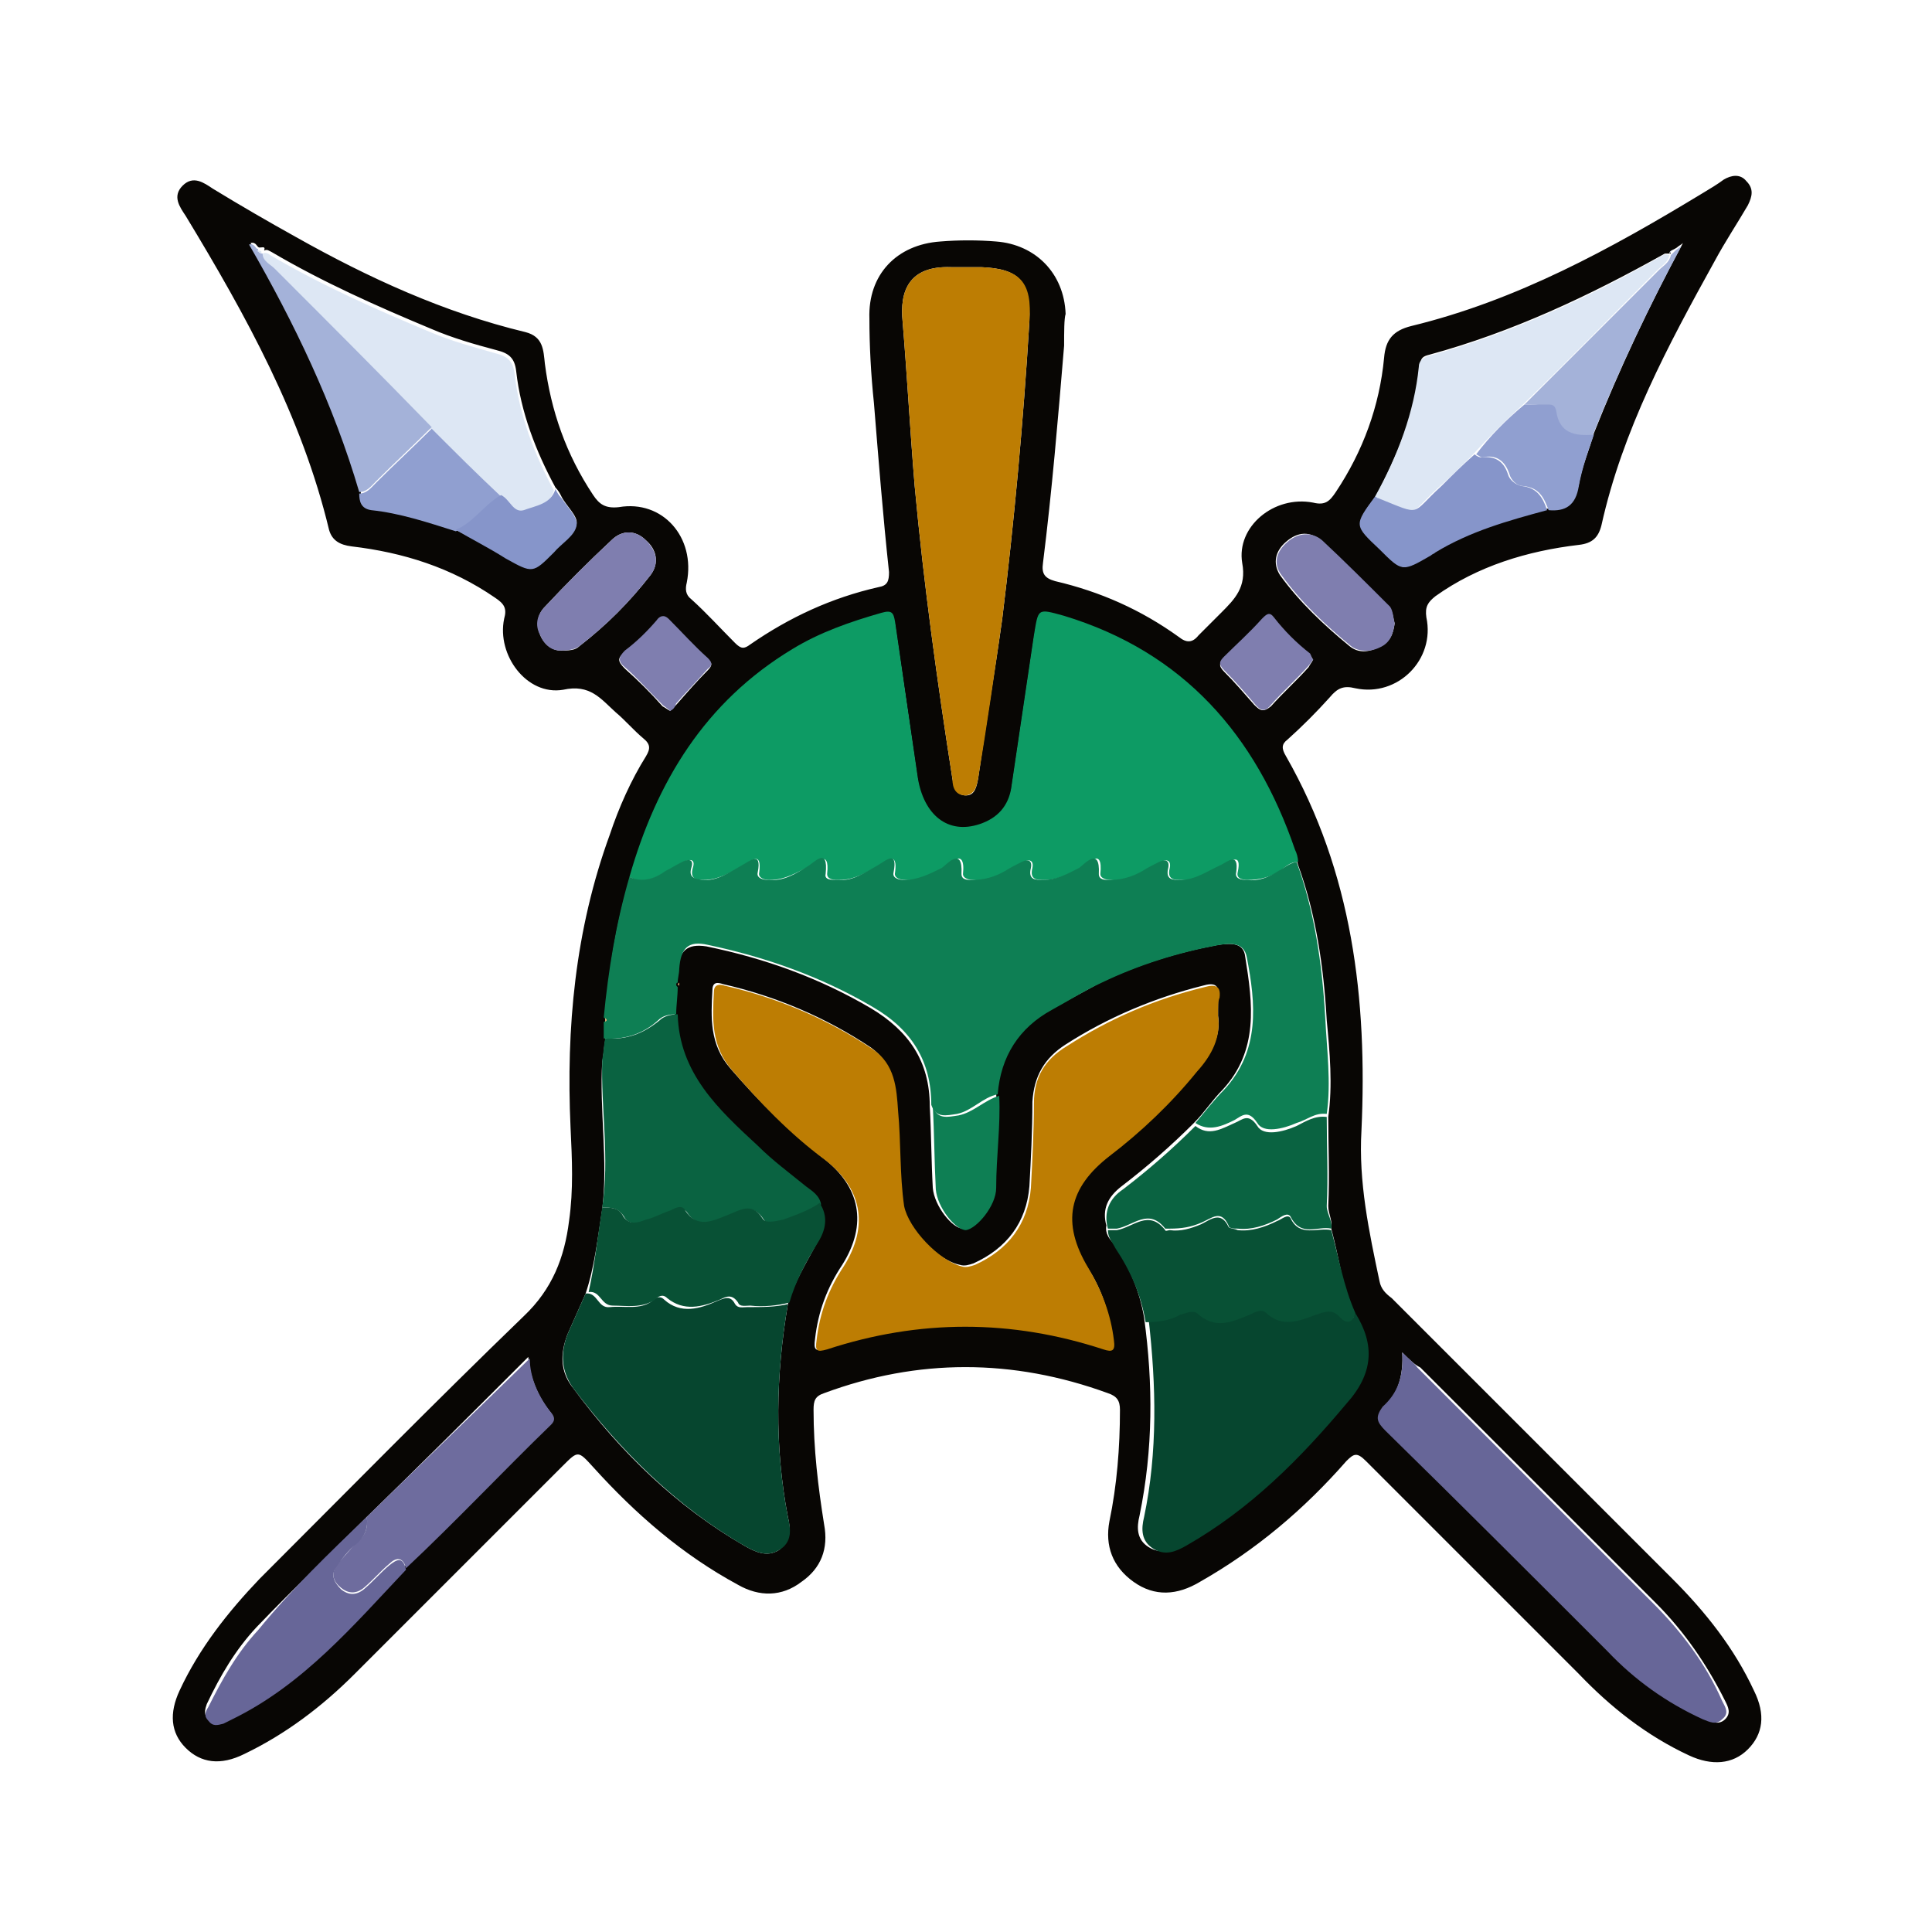 <?xml version="1.0" encoding="utf-8"?>
<!-- Generator: Adobe Illustrator 23.0.6, SVG Export Plug-In . SVG Version: 6.00 Build 0)  -->
<svg version="1.1" id="Layer_1" xmlns="http://www.w3.org/2000/svg" xmlns:xlink="http://www.w3.org/1999/xlink" x="0px" y="0px"
	 viewBox="0 0 128 128" style="enable-background:new 0 0 128 128;" xml:space="preserve">
<style type="text/css">
	.st0{fill:#080604;}
	.st1{fill:#0D9B64;}
	.st2{fill:#0E7F54;}
	.st3{fill:#BD7D03;}
	.st4{fill:#06462F;}
	.st5{fill:#676698;}
	.st6{fill:#0A6341;}
	.st7{fill:#DDE7F4;}
	.st8{fill:#085135;}
	.st9{fill:#6E6C9E;}
	.st10{fill:#A4B2D9;}
	.st11{fill:#8695CA;}
	.st12{fill:#909FD0;}
	.st13{fill:#7F7EAF;}
	.st14{fill:#F8B275;}
</style>
<g id="O28yxG.tif_1_">
	<g>
		<path class="st0" d="M70.5,22.9c-0.4,4.8-0.8,9.6-1.4,14.4c-0.1,0.7,0.1,1,0.8,1.2c3,0.7,5.7,1.9,8.2,3.7c0.5,0.4,0.9,0.4,1.3-0.1
			c0.5-0.5,1-1,1.5-1.5c0.9-0.9,1.7-1.7,1.4-3.3c-0.4-2.4,2.1-4.5,4.7-4c0.8,0.2,1.1-0.1,1.5-0.7c1.8-2.7,2.9-5.7,3.2-8.9
			c0.1-1.2,0.6-1.8,1.8-2.1c7-1.7,13.2-5.1,19.3-8.8c0.5-0.3,1-0.6,1.4-0.9c0.5-0.3,1.1-0.4,1.5,0.1c0.5,0.5,0.4,1,0.1,1.6
			c-0.7,1.2-1.5,2.4-2.2,3.7c-3.1,5.6-6.1,11.2-7.5,17.5c-0.2,0.8-0.6,1.2-1.5,1.3c-3.4,0.4-6.7,1.4-9.5,3.4
			c-0.5,0.4-0.7,0.7-0.6,1.4c0.6,2.8-1.9,5.3-4.7,4.7c-0.8-0.2-1.2,0-1.7,0.6c-0.9,1-1.8,1.9-2.8,2.8c-0.4,0.3-0.4,0.6-0.1,1.1
			c4.4,7.7,5.4,16.1,5,24.8c-0.2,3.4,0.5,6.7,1.2,10c0.1,0.5,0.4,0.8,0.8,1.1c6.2,6.2,12.4,12.4,18.6,18.6c2.2,2.2,4.1,4.6,5.4,7.4
			c0.8,1.6,0.6,2.9-0.4,3.9s-2.4,1.1-3.9,0.4c-2.8-1.3-5.2-3.2-7.3-5.4c-4.7-4.7-9.4-9.4-14.1-14.1c-0.6-0.6-0.8-0.5-1.3,0
			c-2.8,3.2-6,5.9-9.7,8c-1.5,0.9-3,1-4.4,0s-1.9-2.4-1.6-4c0.5-2.4,0.7-4.9,0.7-7.4c0-0.6-0.2-0.9-0.8-1.1
			c-6.3-2.3-12.6-2.3-18.8,0c-0.6,0.2-0.7,0.5-0.7,1.1c0,2.6,0.3,5.1,0.7,7.6c0.3,1.6-0.2,2.9-1.5,3.8c-1.3,1-2.8,1-4.2,0.2
			c-3.7-2-6.8-4.7-9.6-7.8c-1-1.1-1-1.1-2-0.1c-4.6,4.6-9.2,9.2-13.8,13.8c-2.2,2.2-4.6,4-7.3,5.3c-1.6,0.8-2.9,0.6-3.9-0.4
			s-1.1-2.3-0.4-3.8c1.3-2.8,3.2-5.2,5.3-7.4c5.8-5.8,11.6-11.7,17.5-17.4c1.9-1.8,2.7-3.9,3-6.3c0.3-2.1,0.2-4.1,0.1-6.2
			c-0.3-6.6,0.3-13.1,2.6-19.4c0.6-1.8,1.4-3.6,2.4-5.2c0.3-0.5,0.3-0.8-0.2-1.2c-0.6-0.5-1.2-1.2-1.8-1.7c-1-0.9-1.7-1.9-3.5-1.5
			c-2.4,0.4-4.4-2.3-3.9-4.7c0.2-0.7,0-1-0.6-1.4c-2.9-2-6.1-3-9.5-3.4c-0.8-0.1-1.3-0.4-1.5-1.1c-1.8-7.5-5.5-14.2-9.5-20.8
			c-0.4-0.6-0.9-1.3-0.2-2s1.4-0.2,2,0.2c1.8,1.1,3.7,2.2,5.5,3.2c4.8,2.7,9.8,5,15.2,6.3c1.2,0.3,1.2,1.2,1.3,2.1
			c0.4,3.1,1.4,6,3.2,8.7c0.4,0.6,0.8,0.9,1.7,0.8c2.9-0.5,5.1,2,4.5,5c-0.1,0.4-0.1,0.8,0.3,1.1c1,0.9,1.9,1.9,2.9,2.9
			c0.4,0.4,0.6,0.4,1,0.1c2.6-1.8,5.4-3.1,8.5-3.8c0.6-0.1,0.7-0.4,0.7-1c-0.4-3.7-0.7-7.5-1-11.2c-0.2-1.9-0.3-3.8-0.3-5.6
			c-0.1-2.9,1.8-4.9,4.7-5.1c1.2-0.1,2.5-0.1,3.7,0c2.6,0.2,4.5,2.1,4.6,4.8C70.5,21.1,70.5,22,70.5,22.9z M110.7,16.8L110.7,16.8
			c-0.1,0-0.3,0-0.4,0c-5,2.8-10.1,5.2-15.6,6.7c-0.4,0.1-0.6,0.2-0.6,0.7c-0.3,3.1-1.5,5.9-2.9,8.6c-1.4,1.9-1.4,1.9,0.2,3.5
			c1.5,1.6,1.5,1.6,3.4,0.4c0.1-0.1,0.2-0.1,0.3-0.2c2.3-1.4,4.8-2.2,7.4-2.8c1.2,0.1,1.8-0.3,2.1-1.6c0.2-1.2,0.7-2.3,1-3.4
			c1.7-4.3,3.7-8.5,5.9-12.6c-0.1,0.1-0.3,0.2-0.4,0.3C110.8,16.6,110.6,16.6,110.7,16.8z M30.2,35.1c1.1,0.6,2.2,1.1,3.3,1.8
			c1.7,1,1.7,1.1,3.2-0.4c0.6-0.6,1.4-1.1,1.5-1.8c0.1-0.5-0.7-1.2-1-1.8c-0.1-0.2-0.2-0.4-0.4-0.6c-1.3-2.4-2.3-5-2.6-7.7
			c-0.1-0.9-0.5-1.2-1.3-1.4c-1.5-0.4-2.9-0.8-4.3-1.4c-3.6-1.5-7.2-3.1-10.6-5.1c-0.2-0.1-0.3-0.2-0.5-0.1l0,0
			c0.1-0.3-0.1-0.2-0.3-0.2c-0.2,0-0.2-0.4-0.6-0.3c3,5.2,5.6,10.6,7.3,16.4c0,0.5,0.1,1,0.8,1.1C26.5,33.9,28.3,34.6,30.2,35.1z
			 M24.3,100.5c-2.4,2.4-4.9,4.8-7.3,7.3c-1.4,1.5-2.4,3.2-3.3,5.1c-0.1,0.3-0.2,0.6,0,0.9c0.3,0.4,0.7,0.3,1,0.2
			c0.2-0.1,0.4-0.2,0.6-0.3c4.7-2.3,8-6.2,11.5-9.9c3.3-3,6.4-6.3,9.6-9.5c0.2-0.2,0.3-0.4,0.1-0.7c-0.9-1.1-1.4-2.4-1.5-3.7
			C31.4,93.5,27.9,97,24.3,100.5z M88.2,81.4c0.1-0.5-0.2-1-0.2-1.5c0.1-2,0-4,0-5.9c0.3-2.1,0.1-4.3-0.1-6.4
			c-0.2-3.5-0.7-7-1.9-10.3c-0.1-0.3-0.1-0.5-0.2-0.8c-2.6-7.6-7.4-13.1-15.3-15.5c-1.8-0.5-1.7-0.5-2,1.3c-0.5,3.4-1,6.7-1.5,10.1
			c-0.2,1.2-0.9,2-2.1,2.4c-2,0.6-3.7-0.7-4.1-3.1c-0.5-3.5-1-6.9-1.5-10.3c-0.1-0.6-0.2-0.8-0.9-0.6c-2.1,0.6-4.1,1.3-5.9,2.4
			c-5.8,3.5-9,8.7-10.8,15.1c-0.9,3-1.4,6.1-1.6,9.3c0,0.1,0,0.1,0,0.2c0,0.4,0,0.8,0,1.1c-0.1,0.5-0.1,1-0.2,1.4
			c-0.2,3.3,0.4,6.6,0,9.8c-0.3,1.9-0.5,3.8-1.1,5.6c-0.4,0.9-0.8,1.8-1.2,2.7c-0.5,1.3-0.5,2.5,0.4,3.6c3.1,4.2,6.8,7.8,11.3,10.4
			c0.7,0.4,1.5,0.8,2.3,0.3c0.8-0.6,0.8-1.4,0.6-2.2c-0.9-4.7-0.8-9.4,0-14.1c0.4-1.4,1.2-2.7,1.9-4c0.5-0.8,0.7-1.7,0.1-2.6
			c-0.1-0.6-0.6-0.8-1-1.2c-1.1-0.9-2.2-1.7-3.2-2.7c-2.6-2.4-5.2-4.8-5.3-8.7c0-0.6,0.1-1.2,0.1-1.8c0-0.1,0-0.1,0-0.2
			c0-0.3,0.1-0.6,0.1-0.9c0.1-1.3,0.6-1.8,1.9-1.6c3.9,0.8,7.5,2.1,10.9,4.1c2.5,1.5,3.9,3.5,3.9,6.5c0.1,1.8,0.1,3.6,0.2,5.4
			c0.1,1.2,1.3,2.7,2,2.7s2-1.6,2-2.8c0-2,0.4-4,0.2-6.1c0.2-2.5,1.4-4.4,3.6-5.6c1.1-0.6,2.2-1.2,3.3-1.8c2.5-1.2,5.1-2,7.8-2.5
			c0.8-0.1,1.7-0.2,1.8,0.8c0.5,3.1,0.9,6.2-1.5,8.8c-0.7,0.7-1.2,1.5-1.9,2.2c-1.5,1.5-3.1,2.9-4.8,4.2c-0.9,0.7-1.3,1.5-1,2.6
			c-0.1,0.5,0.2,0.9,0.5,1.2c1,1.5,1.7,3.1,2,4.9c0.6,4.4,0.6,8.7-0.3,13.1c-0.2,0.8-0.2,1.6,0.6,2.1c0.8,0.5,1.5,0.2,2.2-0.2
			c4.2-2.4,7.5-5.8,10.6-9.4c1.7-2,1.8-3.9,0.6-6C89,85.2,88.7,83.3,88.2,81.4z M80.7,67.3c0-0.5,0-0.9,0-1.3c0.1-0.8-0.3-0.9-1-0.7
			c-3.2,0.8-6.3,2.1-9.1,3.9c-1.4,0.9-2.1,2.1-2.2,3.8c0,1.9-0.1,3.8-0.2,5.6c-0.2,2.4-1.5,4.1-3.7,5.1c-0.3,0.1-0.6,0.2-0.9,0.1
			c-1.5-0.3-3.5-2.4-3.8-4c-0.4-2.1-0.3-4.2-0.4-6.3c-0.1-1.6-0.3-3.1-1.7-4.1c-3-2-6.3-3.4-9.8-4.2c-0.3-0.1-0.7-0.2-0.7,0.4
			c-0.1,1.8-0.2,3.6,1.2,5.2c1.9,2.2,3.9,4.2,6.1,5.9c2.5,1.9,3,4.4,1.3,7.1c-1,1.5-1.6,3.1-1.8,4.9c-0.1,0.7,0,0.9,0.7,0.6
			c6.1-2,12.2-2,18.3,0c0.6,0.2,0.8,0.1,0.7-0.6C73.5,87,73,85.4,72,83.9c-1.8-2.9-1.4-5.3,1.4-7.4c2.2-1.7,4.1-3.5,5.8-5.6
			C80.3,69.8,80.9,68.6,80.7,67.3z M64,17.7c-0.3,0-0.7,0-1,0c-2.8-0.1-3.4,1.6-3.2,3.6c0.3,3.6,0.5,7.3,0.8,10.9
			c0.6,6.5,1.5,13,2.5,19.4c0.1,0.6,0.3,1.1,0.9,1.1c0.6,0,0.7-0.6,0.8-1.1c0.5-3.5,1.1-7,1.6-10.6c0.8-6.5,1.4-13.1,1.8-19.7
			c0.1-2.6-0.6-3.5-3.2-3.6C64.7,17.7,64.3,17.7,64,17.7z M92.9,89.6c0.1,1.5-0.3,2.7-1.1,3.6c-0.5,0.6-0.4,1,0.2,1.6
			c4.9,4.9,9.8,9.8,14.7,14.6c1.8,1.8,3.9,3.4,6.3,4.5c0.4,0.2,0.9,0.4,1.3,0s0.2-0.8,0-1.2c-1.2-2.4-2.7-4.6-4.6-6.5
			c-5.2-5.2-10.4-10.4-15.6-15.6C93.7,90.4,93.4,90.1,92.9,89.6z M37.1,43.1c0.6,0,1,0,1.3-0.3c1.8-1.4,3.3-2.9,4.7-4.7
			c0.6-0.8,0.4-1.7-0.3-2.3c-0.7-0.7-1.6-0.7-2.3,0c-1.5,1.4-3,2.9-4.4,4.4c-0.5,0.5-0.6,1.2-0.3,1.9C36.1,42.8,36.7,43.1,37.1,43.1
			z M92.4,41.3c-0.1-0.3-0.1-0.8-0.4-1.1c-1.5-1.5-2.9-3-4.5-4.4c-0.7-0.6-1.5-0.6-2.3,0.1c-0.7,0.6-0.9,1.4-0.4,2.2
			c1.3,1.8,2.9,3.3,4.6,4.7c0.6,0.5,1.3,0.4,1.9,0.1C92.1,42.6,92.3,42,92.4,41.3z M44.4,47.1c0.2-0.2,0.3-0.3,0.4-0.4
			c0.7-0.8,1.4-1.6,2.1-2.3c0.3-0.3,0.3-0.5,0-0.7c-0.9-0.9-1.8-1.7-2.6-2.6c-0.3-0.3-0.6-0.2-0.8,0.1c-0.6,0.8-1.3,1.4-2.1,2
			c-0.5,0.4-0.5,0.6,0,1.1c0.9,0.8,1.7,1.6,2.5,2.5C44.1,46.9,44.2,47,44.4,47.1z M87,43.7c-0.1-0.1-0.1-0.2-0.2-0.3
			c-0.9-0.7-1.6-1.5-2.4-2.4c-0.3-0.4-0.6-0.2-0.8,0.1c-0.8,0.8-1.6,1.7-2.5,2.5c-0.3,0.3-0.4,0.5,0,0.9c0.7,0.7,1.3,1.4,2,2.2
			c0.4,0.4,0.6,0.5,1.1,0.1c0.8-0.9,1.7-1.7,2.5-2.6C86.8,44,86.9,43.9,87,43.7z"/>
		<path class="st1" d="M41.7,58.1c1.8-6.3,5-11.6,10.8-15.1c1.8-1.1,3.8-1.8,5.9-2.4c0.7-0.2,0.8,0,0.9,0.6c0.5,3.5,1,6.9,1.5,10.3
			c0.4,2.5,2,3.8,4.1,3.1c1.2-0.4,1.9-1.2,2.1-2.4c0.5-3.4,1-6.7,1.5-10.1c0.3-1.8,0.2-1.8,2-1.3c7.9,2.4,12.7,7.9,15.3,15.5
			c0.1,0.2,0.2,0.5,0.2,0.8c-0.5,0-0.8,0.3-1.2,0.6c-0.6,0.4-1.4,0.6-2.1,0.6c-0.4,0-0.8-0.1-0.7-0.5c0.3-1.4-0.5-0.7-1-0.5
			c-0.9,0.5-1.6,1.1-2.7,1c-0.5,0-1,0-0.8-0.8c0.1-0.5-0.2-0.6-0.6-0.4c-0.4,0.2-0.7,0.4-1.1,0.6c-0.7,0.4-1.4,0.7-2.2,0.6
			c-0.3,0-0.7-0.1-0.7-0.4c0.2-1.9-0.9-0.6-1.3-0.4c-0.8,0.4-1.5,0.8-2.4,0.8c-0.5,0-1,0-0.8-0.8c0.1-0.5-0.2-0.6-0.6-0.4
			c-0.4,0.2-0.7,0.4-1.1,0.6c-0.7,0.4-1.4,0.7-2.2,0.6c-0.3,0-0.7-0.1-0.7-0.4c0.2-1.9-1-0.6-1.3-0.4c-0.8,0.4-1.6,0.9-2.5,0.8
			c-0.3,0-0.8-0.1-0.7-0.5c0.2-1.5-0.6-0.7-1-0.5c-0.9,0.5-1.7,1-2.7,1c-0.3,0-0.8,0-0.8-0.4c0.2-1.8-0.8-0.6-1.2-0.5
			c-0.8,0.4-1.6,0.9-2.6,0.9c-0.3,0-0.8-0.1-0.7-0.5c0.2-1.5-0.6-0.7-1-0.5c-0.9,0.5-1.7,1-2.7,1c-0.5,0-0.9-0.1-0.7-0.8
			c0.2-0.6-0.2-0.6-0.6-0.4c-0.4,0.2-0.7,0.4-1.1,0.6C43.4,58.2,42.6,58.6,41.7,58.1z"/>
		<path class="st2" d="M41.7,58.1c0.9,0.4,1.7,0.1,2.4-0.4c0.4-0.2,0.7-0.4,1.1-0.6c0.4-0.2,0.8-0.2,0.6,0.4
			c-0.2,0.7,0.3,0.7,0.7,0.8c1,0.1,1.8-0.5,2.7-1c0.4-0.2,1.3-1,1,0.5c-0.1,0.4,0.4,0.5,0.7,0.5c1,0.1,1.8-0.4,2.6-0.9
			c0.4-0.2,1.4-1.4,1.2,0.5c-0.1,0.4,0.4,0.4,0.8,0.4c1,0.1,1.8-0.5,2.7-1c0.5-0.3,1.3-1,1,0.5c-0.1,0.4,0.4,0.5,0.7,0.5
			c0.9,0,1.7-0.4,2.5-0.8c0.3-0.2,1.4-1.5,1.3,0.4c0,0.4,0.4,0.4,0.7,0.4c0.8,0,1.5-0.2,2.2-0.6c0.3-0.2,0.7-0.4,1.1-0.6
			c0.4-0.2,0.7-0.1,0.6,0.4c-0.2,0.8,0.3,0.8,0.8,0.8c0.9,0,1.6-0.4,2.4-0.8c0.3-0.2,1.4-1.5,1.3,0.4c0,0.4,0.4,0.4,0.7,0.4
			c0.8,0,1.5-0.2,2.2-0.6c0.3-0.2,0.7-0.4,1.1-0.6c0.4-0.2,0.7-0.1,0.6,0.4c-0.2,0.8,0.3,0.8,0.8,0.8c1,0,1.8-0.6,2.7-1
			c0.4-0.2,1.2-0.9,1,0.5c-0.1,0.4,0.3,0.5,0.7,0.5c0.8,0.1,1.5-0.2,2.1-0.6c0.4-0.2,0.7-0.5,1.2-0.6c1.2,3.3,1.7,6.8,1.9,10.3
			c0.1,2.1,0.4,4.3,0.1,6.4c-0.8-0.1-1.3,0.4-2,0.6c-0.9,0.4-2.2,0.7-2.6,0c-0.6-0.9-1-0.5-1.5-0.2c-0.8,0.4-1.7,0.8-2.6,0.2
			c0.6-0.7,1.2-1.5,1.9-2.2c2.4-2.6,2.1-5.7,1.5-8.8c-0.2-1-1.1-0.9-1.8-0.8c-2.7,0.5-5.3,1.3-7.8,2.5c-1.1,0.5-2.2,1.2-3.3,1.8
			c-2.2,1.2-3.4,3.1-3.6,5.6c-1,0.2-1.7,1.1-2.7,1.3c-0.7,0.1-1.4,0.3-1.7-0.6c0-2.9-1.3-5-3.9-6.5c-3.4-2-7.1-3.3-10.9-4.1
			c-1.3-0.3-1.8,0.2-1.9,1.6c0,0.3-0.1,0.6-0.1,0.9c0,0-0.1,0-0.1,0.1s0,0.1,0.1,0.2c0,0.6-0.1,1.2-0.1,1.8c-0.5,0-0.9,0.1-1.2,0.4
			c-1,0.9-2.2,1.3-3.6,1.2c0-0.4,0-0.8,0-1.1c0,0,0.1,0,0.1-0.1s0-0.1-0.1-0.2C40.3,64.3,40.8,61.2,41.7,58.1z"/>
		<path class="st3" d="M80.7,67.3c0.2,1.4-0.4,2.6-1.4,3.7c-1.7,2.1-3.7,4-5.8,5.6c-2.7,2.1-3.2,4.4-1.4,7.4
			c0.9,1.5,1.5,3.1,1.7,4.8c0.1,0.7-0.1,0.8-0.7,0.6c-6.1-2-12.2-2-18.3,0c-0.7,0.2-0.8,0.1-0.7-0.6c0.2-1.8,0.8-3.4,1.8-4.9
			c1.7-2.7,1.2-5.2-1.3-7.1c-2.3-1.7-4.3-3.8-6.1-5.9c-1.4-1.6-1.3-3.4-1.2-5.2c0-0.5,0.4-0.5,0.7-0.4c3.5,0.8,6.8,2.2,9.8,4.2
			c1.5,1,1.6,2.6,1.7,4.1c0.2,2.1,0.1,4.2,0.4,6.3c0.3,1.5,2.3,3.6,3.8,4c0.3,0.1,0.6,0,0.9-0.1c2.2-1,3.5-2.7,3.7-5.1
			c0.1-1.9,0.2-3.8,0.2-5.6c0-1.7,0.7-2.9,2.2-3.8c2.8-1.8,5.8-3.1,9.1-3.9c0.7-0.2,1.1-0.1,1,0.7C80.7,66.3,80.7,66.7,80.7,67.3z"
			/>
		<path class="st3" d="M64,17.7c0.3,0,0.7,0,1,0c2.6,0.1,3.4,1,3.2,3.6c-0.4,6.6-1,13.2-1.8,19.7c-0.5,3.5-1,7-1.6,10.6
			c-0.1,0.5-0.2,1-0.8,1.1c-0.7,0-0.9-0.5-0.9-1.1c-1-6.4-1.9-12.9-2.5-19.4c-0.3-3.6-0.5-7.3-0.8-10.9c-0.2-2,0.4-3.7,3.2-3.6
			C63.3,17.7,63.7,17.7,64,17.7z"/>
		<path class="st4" d="M52.2,86.4c-0.8,4.7-0.9,9.4,0,14.1c0.2,0.8,0.3,1.7-0.6,2.2c-0.8,0.5-1.6,0.1-2.3-0.3
			C44.8,99.8,41.1,96.1,38,92c-0.8-1.1-0.9-2.3-0.4-3.6c0.4-0.9,0.8-1.8,1.2-2.7c0.8-0.1,0.8,1,1.6,0.9c1-0.1,2,0.2,2.8-0.4
			c0.2-0.2,0.5-0.4,0.8-0.1c1.1,1,2.4,0.6,3.5,0.1c0.5-0.2,0.9-0.4,1.2,0.2c0.2,0.3,0.5,0.2,0.8,0.2C50.5,86.6,51.4,86.6,52.2,86.4z
			"/>
		<path class="st4" d="M89.8,87c1.3,2.1,1.2,4-0.6,6c-3.1,3.7-6.4,7-10.6,9.4c-0.7,0.4-1.4,0.7-2.2,0.2c-0.8-0.5-0.8-1.3-0.6-2.1
			c0.9-4.3,0.8-8.7,0.3-13.1c0.8,0.1,1.6-0.1,2.3-0.5c0.3-0.2,0.8-0.4,1.1-0.1c1.2,1.1,2.3,0.6,3.5,0.1c0.4-0.1,0.8-0.3,1.1-0.1
			c1.1,1.1,2.2,0.6,3.3,0.1c0.6-0.2,1.1-0.4,1.6,0.2C89.1,87.6,89.6,87.6,89.8,87z"/>
		<path class="st5" d="M92.9,89.6c0.5,0.5,0.8,0.7,1,1c5.2,5.2,10.4,10.4,15.6,15.6c1.9,1.9,3.5,4,4.6,6.5c0.2,0.4,0.5,0.8,0,1.2
			c-0.4,0.4-0.8,0.2-1.3,0c-2.4-1.1-4.5-2.6-6.3-4.5c-4.9-4.9-9.8-9.8-14.7-14.6c-0.6-0.6-0.7-0.9-0.2-1.6
			C92.6,92.3,93,91.2,92.9,89.6z"/>
		<path class="st6" d="M40.1,68.8c1.4,0.1,2.5-0.3,3.6-1.2c0.3-0.3,0.8-0.4,1.2-0.4c0.1,3.9,2.7,6.3,5.3,8.7c1,1,2.1,1.8,3.2,2.7
			c0.4,0.3,0.9,0.6,1,1.2c-0.7,0.5-1.6,0.8-2.4,1.1c-0.5,0.1-1.1,0.3-1.4-0.1c-0.7-1.1-1.5-0.6-2.3-0.2c-0.9,0.4-2,0.9-2.8-0.3
			c-0.2-0.3-0.7-0.1-1,0c-0.5,0.2-1,0.5-1.6,0.6c-0.5,0.1-1.2,0.3-1.5-0.2C41,80,40.5,80,39.9,80c0.5-3.3-0.1-6.6,0-9.8
			C40,69.7,40,69.2,40.1,68.8z"/>
		<path class="st7" d="M91.1,32.9c1.5-2.7,2.6-5.6,2.9-8.6c0-0.4,0.3-0.6,0.6-0.7c5.5-1.5,10.7-3.9,15.6-6.7c0.1-0.1,0.3,0,0.4,0
			c-0.1,0.5-0.5,0.7-0.8,1c-3,3-5.9,6-8.9,8.9c-1.2,1.1-2.3,2.2-3.4,3.4c-0.7,0.7-1.4,1.4-2.2,2.1c-2.1,1.9-1.2,2-4.2,0.8
			C91.2,33,91.1,32.9,91.1,32.9z"/>
		<path class="st7" d="M17.4,16.8c0.2-0.1,0.4,0,0.5,0.1c3.4,2,7,3.6,10.6,5.1c1.4,0.6,2.9,1,4.3,1.4c0.8,0.2,1.2,0.5,1.3,1.4
			c0.3,2.7,1.3,5.3,2.6,7.7c-0.3,1-1.3,1.1-2.1,1.4c-0.7,0.2-0.9-0.7-1.5-1c-1.5-1.5-3-3-4.6-4.5c-3.5-3.5-7-7-10.4-10.5
			C17.8,17.5,17.4,17.3,17.4,16.8z"/>
		<path class="st8" d="M89.8,87c-0.2,0.7-0.6,0.7-1,0.3c-0.5-0.6-1-0.4-1.6-0.2C86.1,87.5,85,88,83.9,87c-0.3-0.3-0.7-0.1-1.1,0.1
			c-1.2,0.5-2.3,1-3.5-0.1c-0.3-0.2-0.7,0-1.1,0.1c-0.7,0.4-1.5,0.5-2.3,0.5c-0.3-1.8-1-3.4-2-4.9c-0.2-0.4-0.5-0.7-0.5-1.2
			c0.2,0,0.4,0,0.6,0c1.1-0.2,2.1-1.4,3.2,0c0,0.1,0.2,0,0.3,0c0.7,0.1,1.4-0.1,2.1-0.4c0.6-0.3,1.3-0.9,1.8,0.2
			c0.1,0.1,0.4,0.1,0.6,0.2c0.9,0.1,1.8-0.2,2.6-0.6c0.3-0.1,0.7-0.5,0.9-0.2c0.6,1.3,1.8,0.6,2.7,0.8C88.7,83.3,89,85.2,89.8,87z"
			/>
		<path class="st8" d="M39.9,80c0.6,0,1.1,0,1.4,0.6c0.4,0.6,1,0.4,1.5,0.2c0.5-0.1,1-0.4,1.6-0.6c0.4-0.2,0.8-0.4,1,0
			c0.8,1.2,1.8,0.7,2.8,0.3c0.8-0.3,1.6-0.9,2.3,0.2c0.2,0.4,0.9,0.2,1.4,0.1c0.8-0.3,1.7-0.6,2.4-1.1c0.6,0.9,0.4,1.8-0.1,2.6
			c-0.8,1.3-1.5,2.6-1.9,4c-0.8,0.2-1.7,0.3-2.6,0.2c-0.3,0-0.7,0.1-0.8-0.2c-0.4-0.6-0.8-0.4-1.2-0.2c-1.2,0.5-2.4,0.8-3.5-0.1
			c-0.3-0.3-0.6-0.1-0.8,0.1c-0.9,0.6-1.9,0.4-2.8,0.4c-0.8,0-0.8-1-1.6-0.9C39.4,83.8,39.6,81.9,39.9,80z"/>
		<path class="st6" d="M88.2,81.4c-0.9-0.2-2,0.6-2.7-0.8c-0.2-0.3-0.6,0-0.9,0.2c-0.8,0.4-1.7,0.7-2.6,0.6c-0.2,0-0.6,0-0.6-0.2
			c-0.5-1.1-1.1-0.5-1.8-0.2c-0.7,0.3-1.3,0.4-2.1,0.4c-0.1,0-0.3,0-0.3,0c-1.1-1.4-2.1-0.2-3.2,0c-0.2,0-0.4,0-0.6,0
			c-0.3-1.1,0.1-2,1-2.6c1.7-1.3,3.3-2.7,4.8-4.2c0.9,0.7,1.7,0.2,2.6-0.2c0.5-0.2,0.9-0.7,1.5,0.2c0.4,0.7,1.7,0.4,2.6,0
			c0.6-0.3,1.2-0.7,2-0.6c0,2,0.1,4,0,5.9C87.9,80.4,88.3,80.9,88.2,81.4z"/>
		<path class="st9" d="M24.3,100.5c3.6-3.5,7.2-7,10.8-10.5c0,1.3,0.6,2.6,1.5,3.7c0.2,0.3,0.1,0.5-0.1,0.7
			c-3.2,3.1-6.3,6.4-9.6,9.5c-0.2-0.8-0.7-0.7-1.1-0.3c-0.6,0.5-1.1,1.1-1.7,1.6c-0.5,0.4-1,0.4-1.5,0s-0.7-0.9-0.3-1.5
			c0.4-0.5,0.9-1,1.3-1.5C24.2,101.8,24.4,101.2,24.3,100.5z"/>
		<path class="st5" d="M24.3,100.5c0.1,0.7-0.1,1.3-0.7,1.8c-0.5,0.4-0.9,0.9-1.3,1.5c-0.4,0.5-0.2,1,0.3,1.5c0.5,0.4,1,0.4,1.5,0
			c0.6-0.5,1.1-1.1,1.7-1.6c0.5-0.4,0.9-0.6,1.1,0.3c-3.5,3.7-6.8,7.6-11.5,9.9c-0.2,0.1-0.4,0.2-0.6,0.3c-0.4,0.1-0.7,0.2-1-0.2
			c-0.3-0.3-0.2-0.6,0-0.9c0.9-1.8,1.9-3.6,3.3-5.1C19.3,105.3,21.8,102.9,24.3,100.5z"/>
		<path class="st10" d="M17.4,16.8c0,0.5,0.5,0.7,0.8,1c3.5,3.5,7,7,10.4,10.5c-1.2,1.2-2.5,2.4-3.7,3.6c-0.3,0.3-0.6,0.7-1.1,0.7
			c-1.7-5.8-4.3-11.2-7.3-16.4c0.4-0.1,0.4,0.3,0.6,0.3C17.1,16.7,17.2,16.8,17.4,16.8L17.4,16.8z"/>
		<path class="st11" d="M91.1,32.9c0.1,0,0.1,0.1,0.2,0.1c3,1.2,2.1,1.1,4.2-0.8c0.7-0.7,1.4-1.4,2.2-2.1c0.1,0.1,0.3,0.2,0.4,0.2
			c0.9-0.1,1.5,0.2,1.8,1.1c0.1,0.4,0.5,0.7,0.9,0.8c1,0.1,1.4,0.7,1.7,1.6c-2.6,0.7-5.1,1.4-7.4,2.8c-0.1,0.1-0.2,0.1-0.3,0.2
			c-1.9,1.1-1.9,1.1-3.4-0.4C89.7,34.8,89.7,34.8,91.1,32.9z"/>
		<path class="st12" d="M23.8,32.7c0.5,0,0.8-0.4,1.1-0.7c1.2-1.2,2.5-2.4,3.7-3.6c1.5,1.5,3,3,4.6,4.5c-1.1,0.6-1.8,1.8-3,2.3
			c-1.9-0.6-3.7-1.2-5.6-1.4C23.9,33.7,23.8,33.2,23.8,32.7z"/>
		<path class="st10" d="M101,26.8c3-3,5.9-5.9,8.9-8.9c0.3-0.3,0.7-0.5,0.8-1l0,0c0.1-0.1,0.2-0.2,0.3-0.3c0.1-0.1,0.3-0.2,0.4-0.3
			c-2.2,4.1-4.2,8.3-5.9,12.6c-1.2,0.1-2.3-0.1-2.5-1.6c0-0.3-0.3-0.4-0.6-0.4C102,26.8,101.5,26.8,101,26.8z"/>
		<path class="st13" d="M37.1,43.1c-0.5,0-1-0.3-1.3-1c-0.4-0.7-0.2-1.4,0.3-1.9c1.4-1.5,2.9-3,4.4-4.4c0.7-0.7,1.6-0.7,2.3,0
			s0.9,1.5,0.3,2.3c-1.4,1.8-2.9,3.3-4.7,4.7C38.1,43,37.8,43.1,37.1,43.1z"/>
		<path class="st13" d="M92.4,41.3c-0.1,0.7-0.3,1.3-1,1.6c-0.6,0.3-1.4,0.3-1.9-0.1c-1.7-1.4-3.3-2.9-4.6-4.7
			c-0.6-0.8-0.3-1.6,0.4-2.2c0.7-0.6,1.6-0.7,2.3-0.1c1.5,1.4,3,2.9,4.5,4.4C92.3,40.5,92.3,40.9,92.4,41.3z"/>
		<path class="st12" d="M101,26.8c0.5,0,1,0,1.5,0c0.3,0,0.5,0,0.6,0.4c0.2,1.5,1.2,1.7,2.5,1.6c-0.4,1.1-0.8,2.3-1,3.4
			c-0.2,1.3-0.9,1.7-2,1.6c-0.3-0.8-0.6-1.5-1.7-1.6c-0.4,0-0.8-0.4-0.9-0.8c-0.3-0.9-0.9-1.3-1.8-1.1c-0.1,0-0.2-0.1-0.4-0.2
			C98.7,28.9,99.8,27.8,101,26.8z"/>
		<path class="st2" d="M61.8,73.3c0.3,0.9,1,0.7,1.7,0.6c1-0.2,1.7-1,2.7-1.3c0.1,2-0.2,4-0.2,6.1c0,1.2-1.3,2.7-2,2.8
			c-0.7,0-1.9-1.5-2-2.7C61.9,76.9,61.9,75.1,61.8,73.3z"/>
		<path class="st11" d="M30.2,35.1c1.2-0.5,1.9-1.7,3-2.3c0.6,0.3,0.8,1.2,1.5,1c0.8-0.3,1.8-0.4,2.1-1.4c0.1,0.2,0.2,0.4,0.4,0.6
			c0.4,0.6,1.1,1.3,1,1.8c-0.1,0.7-1,1.2-1.5,1.8C35.3,38,35.3,38,33.5,37C32.4,36.3,31.2,35.7,30.2,35.1z"/>
		<path class="st13" d="M44.4,47.1c-0.2-0.2-0.4-0.3-0.5-0.4c-0.8-0.8-1.6-1.7-2.5-2.5c-0.5-0.4-0.4-0.7,0-1.1
			c0.8-0.6,1.5-1.3,2.1-2c0.2-0.3,0.5-0.4,0.8-0.1c0.9,0.9,1.7,1.8,2.6,2.6c0.3,0.3,0.3,0.5,0,0.7c-0.7,0.8-1.4,1.5-2.1,2.3
			C44.7,46.9,44.6,47,44.4,47.1z"/>
		<path class="st13" d="M87,43.7c-0.1,0.1-0.2,0.3-0.3,0.4c-0.8,0.9-1.7,1.7-2.5,2.6c-0.4,0.5-0.7,0.4-1.1-0.1
			c-0.6-0.7-1.3-1.5-2-2.2c-0.4-0.4-0.3-0.6,0-0.9c0.8-0.8,1.7-1.6,2.5-2.5c0.3-0.3,0.5-0.5,0.8-0.1c0.7,0.9,1.5,1.7,2.4,2.4
			C86.9,43.5,86.9,43.6,87,43.7z"/>
		<path class="st14" d="M45,65.4c0-0.1,0-0.1-0.1-0.2c0,0,0,0,0.1-0.1C45,65.2,45,65.3,45,65.4z"/>
		<path class="st14" d="M40.1,67.4c0,0.1,0.1,0.1,0.1,0.2c0,0,0,0-0.1,0.1C40.1,67.6,40.1,67.5,40.1,67.4z"/>
		<path class="st7" d="M110.9,16.5c-0.1,0.1-0.2,0.2-0.3,0.3C110.6,16.6,110.8,16.6,110.9,16.5z"/>
		<path class="st7" d="M17.3,16.8c-0.1-0.1-0.2-0.1-0.3-0.2C17.2,16.6,17.4,16.6,17.3,16.8z"/>
	</g>
</g>
</svg>
